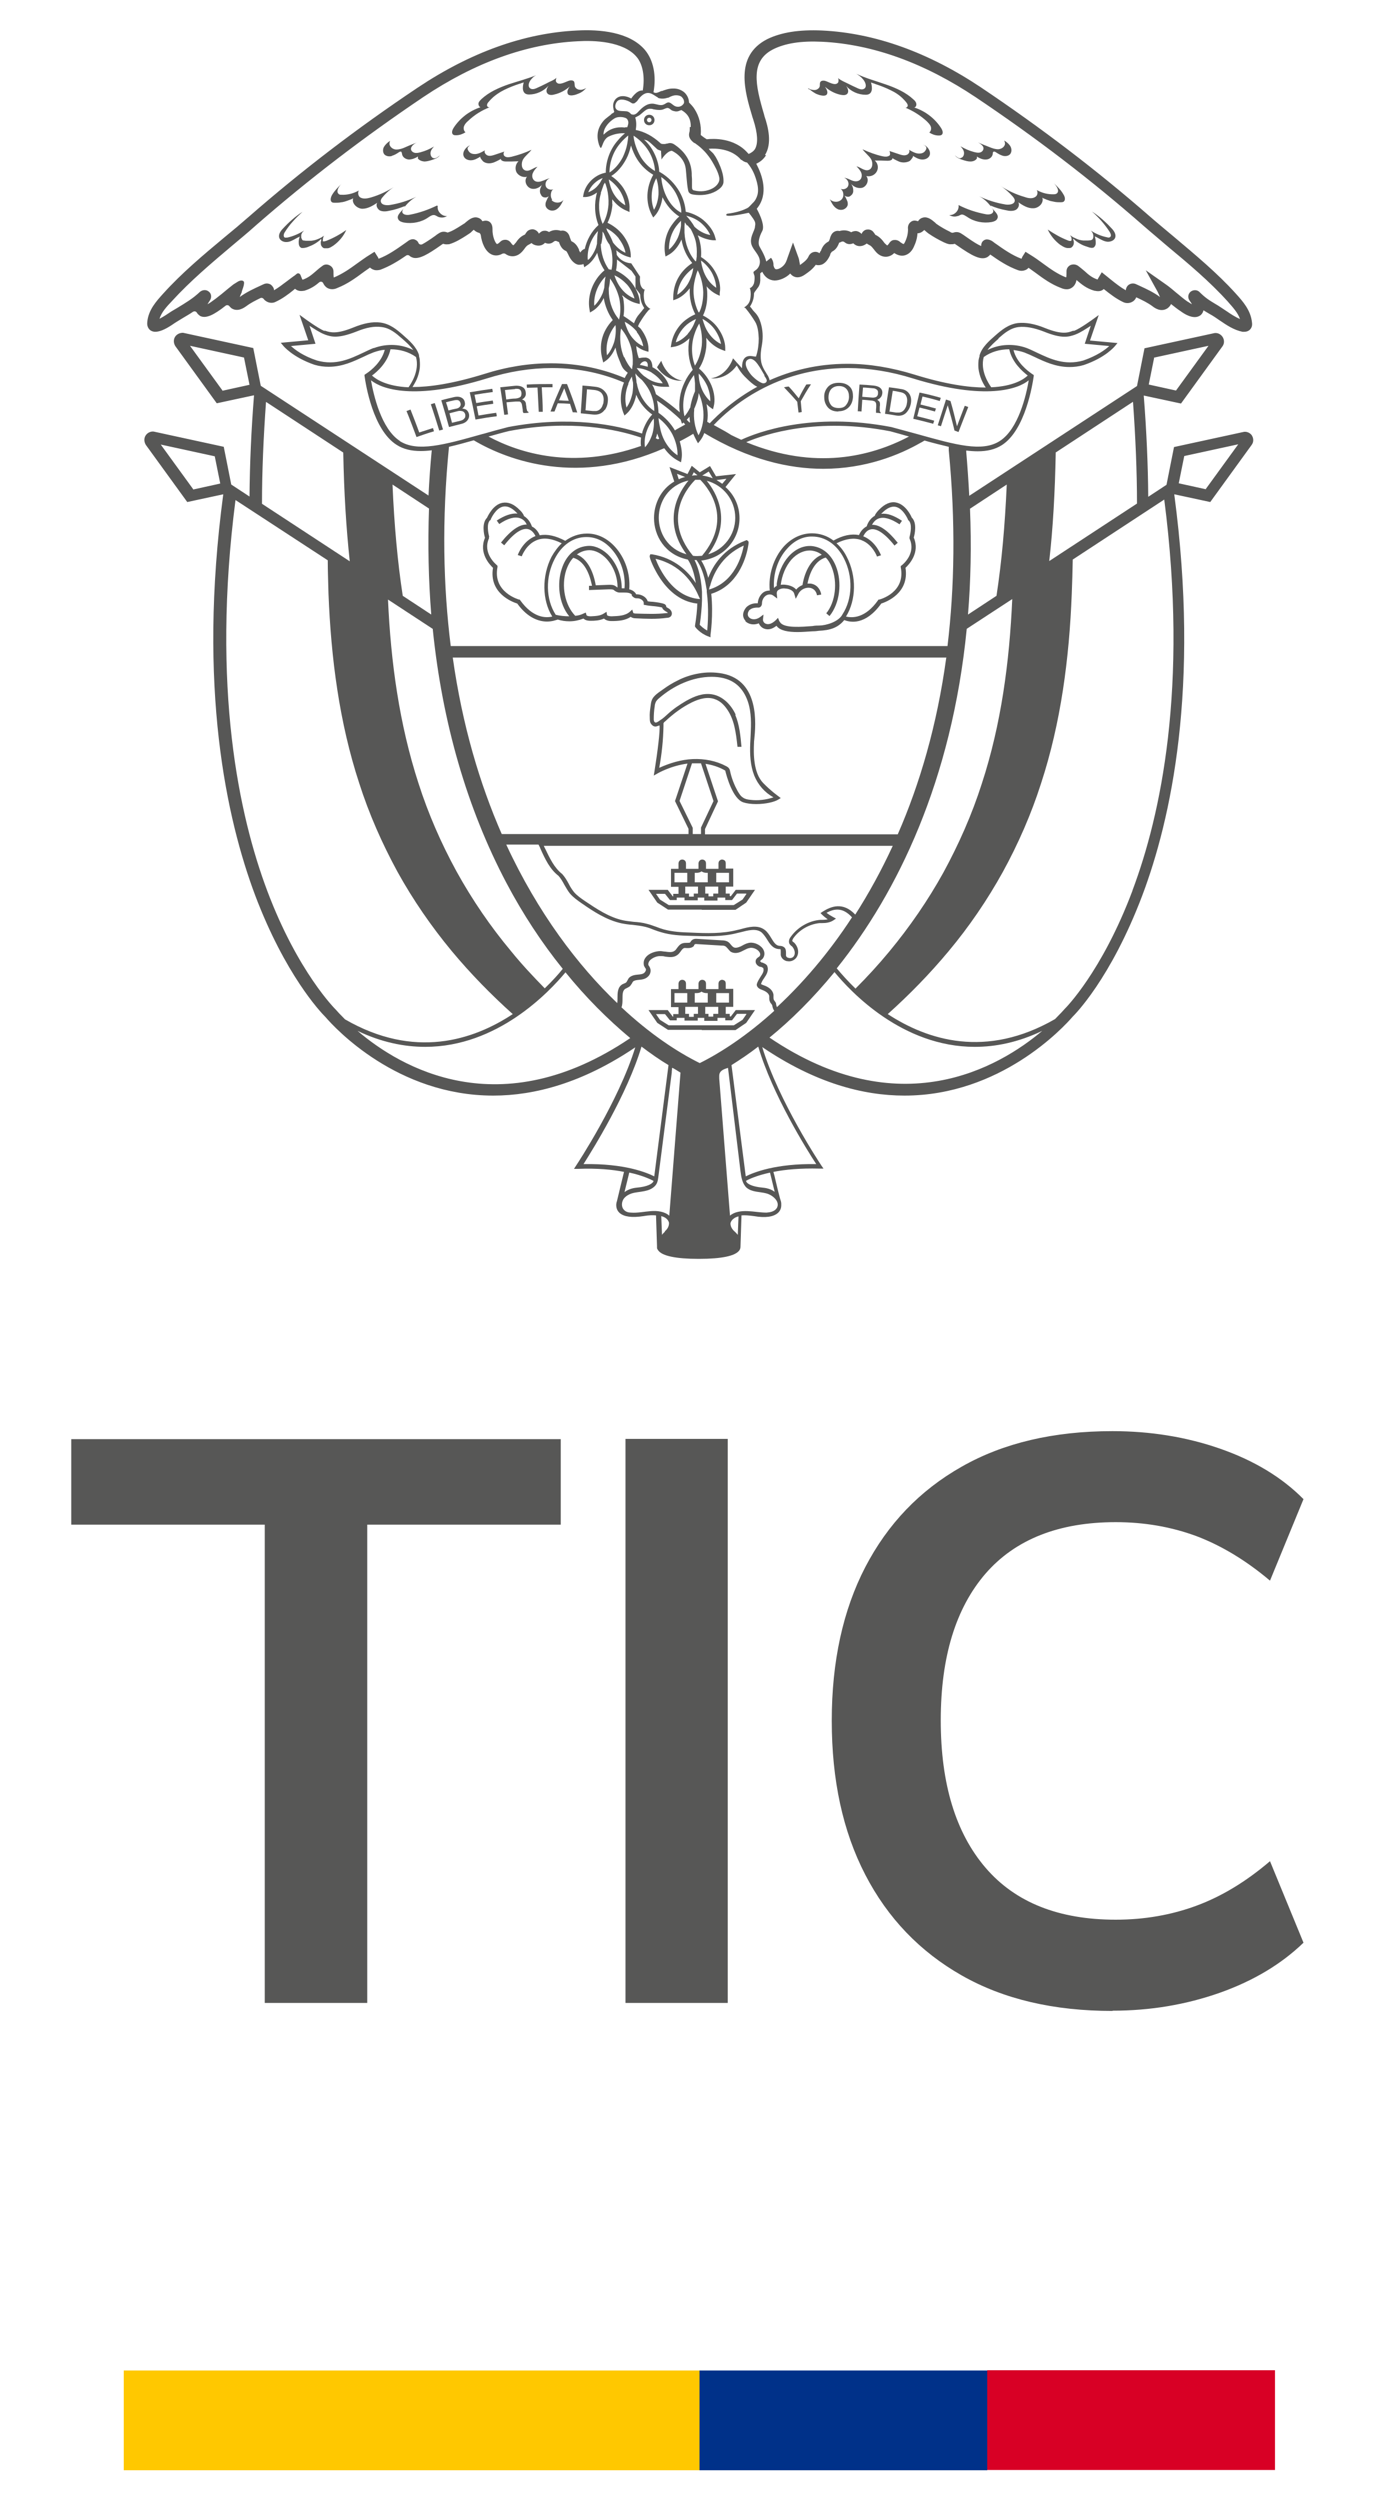 <?xml version="1.0" encoding="UTF-8"?>
<svg id="Capa_1" data-name="Capa 1" xmlns="http://www.w3.org/2000/svg" width="55" height="100" viewBox="0 0 55 100">
  <g>
    <path d="m10.59,80.11v-19.13H2.85v-3.42h19.58v3.42h-7.74v19.13h-4.09Z" style="fill: #575756; stroke-width: 0px;"/>
    <path d="m25.02,80.11v-22.56h4.09v22.56h-4.09Z" style="fill: #575756; stroke-width: 0px;"/>
    <path d="m44.5,80.43c-2.35,0-4.36-.47-6.03-1.42-1.67-.95-2.96-2.29-3.86-4.03-.9-1.74-1.34-3.79-1.34-6.16s.45-4.42,1.34-6.14c.9-1.73,2.18-3.07,3.86-4.02,1.67-.95,3.68-1.42,6.03-1.42,1.51,0,2.95.23,4.3.7,1.35.47,2.47,1.14,3.34,2.02l-1.34,3.26c-.96-.81-1.94-1.4-2.94-1.78-1-.37-2.08-.56-3.23-.56-2.28,0-4.02.69-5.21,2.06-1.19,1.38-1.79,3.33-1.79,5.87s.6,4.5,1.79,5.89c1.19,1.39,2.93,2.08,5.21,2.08,1.15,0,2.23-.19,3.23-.56,1-.37,1.98-.96,2.94-1.78l1.34,3.26c-.88.85-1.99,1.52-3.34,2-1.36.48-2.79.72-4.3.72Z" style="fill: #575756; stroke-width: 0px;"/>
  </g>
  <g>
    <path d="m29.81,24.84c.11.12.33.18.54.09.04.09.11.17.21.21.05.02.1.03.15.03.12,0,.23-.05.35-.14.14.2.48.25.84.25.21,0,.42-.02.6-.03.1,0,.19-.01.25-.02.45-.02.77-.12,1.02-.43.23.09.84.23,1.48-.66.19-.06,1.13-.41.97-1.43.14-.13.59-.6.33-1.21.04-.13.14-.59-.08-.8-.04-.1-.25-.52-.62-.6-.22-.05-.46.05-.69.29-.03.03-.14.14-.17.24-.21.12-.3.34-.32.42-.17.09-.27.25-.31.35-.3-.06-.65.01-1.02.22-.25-.19-.55-.29-.86-.29,0,0,0,0,0,0-.41,0-.81.18-1.13.53-.41.46-.62,1.13-.56,1.76-.09,0-.18.02-.25.07-.13.09-.22.26-.23.44h0s0,0,0,0c-.18-.01-.33.04-.45.15-.2.23-.15.44-.04.55Zm4.66-3.23c.44.17.61.65.61.65l.16-.05s-.2-.56-.71-.76c0,0,0,0,0,0,.05-.1.14-.25.31-.28.17-.03.47.06.94.65l.13-.11c-.39-.49-.73-.73-1.03-.72.05-.09.13-.2.26-.25.21-.08.49,0,.84.23l.1-.14c-.32-.21-.59-.31-.83-.28.01-.02.03-.03.04-.04.19-.19.37-.27.53-.24.31.06.5.51.5.51v.02s.02.01.02.01c.16.14.08.53.04.67v.03s0,.03,0,.03c.28.6-.28,1.05-.31,1.07l-.04.03v.05c.2,1-.81,1.28-.86,1.29h-.03s-.02.03-.02.03c-.51.72-1.02.71-1.28.65.41-.66.43-1.62.03-2.39-.11-.22-.25-.4-.41-.54.38-.19.71-.23.99-.13Zm-4.49,2.79c.1-.09.24-.1.31-.1.07.01.12-.01.14-.04.02-.02.05-.06.05-.13,0-.13.07-.25.16-.31.09-.06.21-.06.29,0l.16.12-.02-.2c0-.05.01-.1.05-.13.07-.06.19-.09.3-.07.07,0,.3.04.35.21l.06.2.1-.19c.1-.2.31-.27.46-.25.15.02.26.13.29.3l.17-.03c-.04-.24-.2-.41-.43-.44-.04,0-.08,0-.12,0,.05-.26.22-.9.73-1.04.1.1.18.23.24.39.24.6.15,1.39-.22,1.84l.13.11c.41-.5.52-1.35.25-2.01-.19-.46-.52-.74-.95-.79-.34-.03-.67.12-.94.42-.25.28-.41.67-.47,1.08,0,.01,0,.06,0,.09-.02.01-.04.03-.06.04-.02.02-.03.03-.05.05-.04-.57.15-1.17.53-1.58.28-.32.64-.49,1-.48h0c.52,0,.98.32,1.26.86.38.73.35,1.64-.05,2.25-.15.3-.66.45-.94.45-.07,0-.16,0-.26.02-.41.03-1.16.1-1.3-.16l-.03-.04-.05-.13c-.12.14-.3.3-.48.24-.07-.02-.13-.1-.12-.18l.02-.19-.15.11c-.17.12-.35.09-.43,0-.08-.08-.06-.21.04-.32Zm1.25-1.01c.05-.39.2-.74.42-1,.23-.26.52-.39.8-.37.16.02.3.07.42.17-.58.23-.74,1-.77,1.21-.1.04-.19.1-.25.18-.09-.1-.24-.17-.42-.19-.06-.01-.13-.01-.2,0Z" style="fill: #575756; stroke-width: 0px;"/>
    <path d="m19.72,22.71c-.17,1.02.78,1.37.97,1.43.42.58.87.72,1.19.72.21,0,.36-.06.43-.08.16.05.31.07.47.07.19,0,.38-.04.56-.11.05.05.13.09.29.09.16,0,.36-.01.53-.09.06.06.16.1.3.1.28,0,.55-.02.77-.17.05.04.11.06.2.06.41.02.84.04,1.25-.02.1,0,.17-.05.19-.13.02-.08-.02-.17-.1-.23-.02-.01-.03-.02-.05-.03-.03-.02-.06-.03-.07-.05,0,0,0-.01,0-.02,0-.02-.02-.05-.04-.07l-.03-.02c-.13-.05-.3-.07-.46-.09-.07,0-.14-.01-.21-.02-.05-.16-.23-.27-.41-.28-.02,0-.04,0-.05,0,0,0-.02-.02-.02-.03,0,0-.01-.02-.02-.03-.07-.08-.15-.12-.24-.14.05-.62-.16-1.25-.57-1.7-.31-.34-.7-.53-1.1-.53-.01,0-.02,0-.03,0-.31,0-.61.11-.86.29-.38-.2-.72-.28-1.02-.22-.04-.1-.14-.27-.31-.35-.03-.08-.11-.29-.32-.42-.03-.1-.13-.21-.17-.24-.23-.24-.46-.33-.69-.29-.37.07-.57.5-.62.6-.22.22-.12.67-.08.8-.26.61.19,1.08.33,1.21Zm5.55,1.09v.02s.05.06.09.08c.04.03.09.03.14.03.12,0,.25.09.25.19v.07s.07.01.07.01c.08.02.18.03.28.04.14.01.28.03.39.06,0,0,0,0,0,.01,0,.01.01.03.02.04.03.05.09.08.13.11.01,0,.03.02.04.02.03.02.03.04.03.04h0s-.01,0-.04,0c-.41.05-.83.03-1.23.02-.08,0-.11-.02-.11-.03l-.04-.13-.1.09c-.18.16-.45.17-.73.18-.08,0-.18-.02-.18-.06l-.02-.12-.11.07c-.14.09-.31.1-.52.11-.1,0-.16-.02-.17-.05l-.03-.1-.09.04c-.1.05-.21.08-.33.09-.41-.42-.57-1.19-.36-1.83.05-.14.13-.33.28-.49.54.15.7.87.75,1.12h-.12s0,.17,0,.17l.8-.03c.08,0,.14,0,.18.02.08.07.16.11.24.11.05,0,.1,0,.15,0,.14,0,.28,0,.35.09Zm-2.2-1.62c.11-.08.25-.15.42-.17.23-.03.48.07.7.27.32.3.52.77.51,1.22-.02-.01-.04-.03-.07-.05-.09-.07-.21-.06-.29-.06l-.51.02c-.04-.24-.2-1.01-.77-1.24Zm.4-.7s0,0,0,0c.36,0,.71.16.99.48.37.41.57,1,.52,1.57-.03,0-.05,0-.08,0-.01,0-.02,0-.03,0,0-.5-.21-1.03-.57-1.37-.26-.24-.56-.36-.84-.32-.46.05-.82.38-.99.91-.19.57-.13,1.38.3,1.9-.18,0-.37-.02-.54-.06-.4-.61-.42-1.52-.04-2.24.28-.55.74-.87,1.26-.87Zm-3.9-.01c-.04-.14-.12-.53.04-.67h.02s0-.03,0-.03c0,0,.19-.45.5-.51.17-.03.34.05.53.24.01.01.03.03.04.04-.23-.02-.51.07-.83.28l.1.14c.34-.23.62-.31.84-.23.14.05.22.16.26.25-.29-.01-.64.23-1.03.72l.13.11c.47-.6.77-.68.94-.65.16.03.26.18.31.28,0,0,0,0,0,0-.51.2-.7.73-.71.76l.16.05s.17-.48.61-.65c.28-.11.61-.06.99.13-.16.15-.29.33-.41.54-.39.77-.38,1.73.03,2.39-.26.06-.77.06-1.28-.65l-.02-.03h-.03s-1.06-.29-.86-1.3v-.05s-.03-.03-.03-.03c-.02-.02-.58-.47-.31-1.07v-.03s0-.03,0-.03Z" style="fill: #575756; stroke-width: 0px;"/>
    <path d="m27.89,24.12c0,.28-.04.59-.09.9v.04s.02.03.02.03c0,0,.18.24.5.36l.1.04v-.1s.12-.8.03-1.64c1.04-.32,1.37-1.37,1.46-1.82.05-.26.04-.27,0-.3l-.04-.03-.05.02c-.89.34-1.3.99-1.49,1.49-.07-.27-.16-.5-.28-.69.86-.09,1.53-.81,1.53-1.69,0-.5-.21-.94-.56-1.25l.42-.52-.8.09-.24-.41-.41.25-.32-.26-.17.33-.72-.28.19.58c-.55.32-.81.91-.81,1.46,0,.7.43,1.47,1.35,1.66.04.05.23.34.32.94-.3-.46-.84-1-1.75-1.15h-.07s-.02.06-.02.06c-.03.07.18.55.4.88.28.43.77.95,1.49,1.03Zm.51-.67c.11-.44.44-1.22,1.35-1.63-.07.38-.35,1.46-1.39,1.76l.03-.13Zm.65-4.29l-.16.19c-.07-.05-.15-.1-.23-.15l.39-.05Zm.36,1.55c0,.69-.46,1.27-1.08,1.46,1-1.35.3-2.5-.06-2.94.66.17,1.14.77,1.14,1.48Zm-1.06-1.85l.16.27c-.13-.05-.27-.09-.42-.11l.26-.16Zm-.61.02l.16.13s-.02,0-.02,0c-.07,0-.14,0-.2.02l.07-.14Zm-.34.2c-.09.02-.17.05-.25.09l-.07-.22.33.13Zm-1.05,1.63c0-.63.38-1.31,1.19-1.49-.36.43-1.09,1.58-.08,2.95-.76-.21-1.11-.86-1.11-1.47Zm1.45-1.52s.05,0,.08,0c.04,0,.08,0,.13,0,.17.17,1.4,1.45.07,3.04-.06,0-.13.01-.19.01-.06,0-.11,0-.17-.01-1.32-1.6-.08-2.87.09-3.04Zm-.05,3.21s.07,0,.11,0c.18.25.31.6.38,1.03l.03.17v.07c.09.66.04,1.3.02,1.55-.15-.08-.25-.18-.3-.23.05-.34.08-.67.09-.97v-.08s0-.27,0-.27h0c-.04-.68-.2-1.09-.31-1.29Zm.15,1.34l.1.22h-.01c-1.09-.08-1.62-1.22-1.77-1.61,1,.23,1.48.96,1.68,1.39Z" style="fill: #575756; stroke-width: 0px;"/>
    <path d="m22.09,7.99c-.07-.09-.07-.23-.03-.33.01-.03.03-.06.06-.08,0,0,0,0,.01-.01-.1.04-.24,0-.29-.1-.06-.13.02-.29.15-.34-.11.02-.2.08-.31.11-.1.04-.23.05-.31-.02-.08-.07-.1-.19-.06-.29.04-.1.11-.18.19-.26-.17.04-.32.2-.48.15-.17-.05-.18-.29-.1-.44.09-.15.24-.25.34-.39-.25.12-.52.21-.8.28-.1.02-.21.04-.28-.03-.05-.04-.05-.14,0-.18l-.39.13c-.09.03-.19.06-.28.03-.09-.03-.16-.14-.11-.21-.14.08-.29.17-.45.15-.1-.01-.17-.05-.22-.14-.06-.1-.01-.14.07-.21-.15.06-.31.25-.26.42.04.13.18.19.32.18.13-.01.25-.08.36-.15-.05.03.09.18.11.2.09.07.23.09.34.06.06-.01.13-.04.19-.07.02-.01.17-.08.17-.1,0,.08.12.11.2.11.17,0,.34,0,.51-.01-.12.11-.15.3-.08.44.08.14.26.22.42.18-.13.15-.03.41.16.47.16.05.34-.03.45-.16-.02.02-.03.04-.04.07-.01.02-.02.05-.03.07-.02.05-.03.11-.02.16,0,.05.03.09.05.13.02.04.06.07.1.08.02,0,.04.01.06.01.05,0,.1-.02.14-.05-.03.05-.06.1-.08.15-.02.05-.05.1-.05.16-.02.13.1.24.22.26.07.01.15,0,.21-.04.14-.08.22-.24.29-.39-.11.15-.36.15-.48.01Z" style="fill: #575756; stroke-width: 0px;"/>
    <path d="m15.68,6.23c.11-.03.2-.09.29-.15.02-.01.06-.03.08-.01.02.02.02.05.03.08.01.13.14.22.27.23.13,0,.26-.05.37-.12,0,.02,0,.05-.01.07.05.08.16.12.26.13.1,0,.2-.03.3-.06.12-.04.26-.08.32-.19-.06.06-.14.13-.23.12-.1-.01-.15-.13-.14-.22.01-.1.08-.18.14-.25-.17.1-.35.18-.54.23-.08.02-.16.04-.24.02-.08-.02-.15-.09-.14-.17,0-.04.03-.08.06-.12.05-.05.1-.09.17-.12-.15.06-.31.12-.46.19-.11.05-.23.09-.36.09-.12,0-.25-.09-.27-.21,0-.05,0-.1.03-.14-.02.01-.04.03-.06.04-.08.06-.15.13-.2.22-.04.09-.04.2.02.28.07.08.2.1.3.07Z" style="fill: #575756; stroke-width: 0px;"/>
    <path d="m23.45,3.52s-.03.01-.04.02c-.01,0-.03.01-.04.02-.06.02-.11.04-.17.03-.09,0-.19-.06-.21-.15-.01-.06,0-.13-.03-.18-.04-.05-.11-.05-.17-.04-.14.03-.43.23-.54.06-.02-.03-.02-.06-.01-.1,0-.02.01-.05.02-.07-.12.11-.25.14-.39.22-.14.07-.28.14-.42.2-.09.04-.2.06-.27-.02-.08-.1,0-.27.08-.35.08-.09.08-.09.18-.15-.37.15-.69.23-1.09.36-.4.14-.79.31-1.1.6-.05.05-.1.1-.11.16-.01.06.02.14.08.16-.44.14-.83.44-1.08.83-.05.08-.09.2-.02.26.03.03.08.03.13.03.13,0,.26-.05.37-.12-.07-.05-.09-.16-.06-.24s.09-.15.16-.21c.25-.24.55-.43.87-.55-.05.02-.11-.03-.11-.08s.03-.1.07-.14c.03-.04.06-.07.1-.11.15-.15.33-.27.51-.36.2-.1.41-.18.62-.25.03,0,.06-.02.09-.03.01,0,.08-.02.08-.03-.06.2-.08.49.21.49.29,0,.58-.13.78-.35-.06.09-.12.21-.05.3.06.08.18.08.28.05.23-.05.45-.17.62-.32-.07.09-.14.23-.06.32.01.01.02.02.03.02.05.02.11.02.16.01.08-.01.16-.04.23-.07.1-.04.19-.1.26-.18,0,0,.05-.05.04-.05Z" style="fill: #575756; stroke-width: 0px;"/>
    <path d="m17.48,8.22c-.35.17-.72.3-1.1.37-.11.02-.27,0-.29-.11,0-.05.02-.1.05-.14.13-.19.31-.36.51-.47-.33.16-.69.27-1.06.33-.15.02-.35,0-.36-.16,0-.06.04-.12.08-.16.14-.17.31-.32.51-.44-.31.2-.64.36-.99.46-.14.04-.31.07-.43-.01-.08-.06-.09-.19-.05-.27-.21.12-.45.18-.69.17-.04,0-.09,0-.12-.04-.11-.1.02-.3.12-.4-.14.14-.28.28-.38.45-.05.09-.09.23,0,.29.03.02.08.02.12.02.08,0,.17,0,.25-.02.05,0,.1-.02.15-.03.06-.02.12-.04.17-.06.03-.01.15-.05.16-.08-.08.2.14.42.36.43.22,0,.42-.12.6-.24-.07.1,0,.25.11.31.11.05.25.04.37.01.22-.04.43-.11.63-.19-.08.19-.37.35-.27.53.04.08.13.11.22.13.34.06.71-.01.99-.21.06-.04.13-.09.21-.09.06,0,.11.04.17.07.12.05.26.04.36-.03-.21.02-.41-.2-.37-.4Z" style="fill: #575756; stroke-width: 0px;"/>
    <path d="m12.92,9.62c-.01-.05,0-.1.02-.15,0-.02.02-.03.03-.04-.02,0-.04.02-.06.03-.02.01-.04.03-.06.04-.04.02-.08.04-.13.06-.09.04-.18.06-.27.07-.06,0-.13,0-.19,0-.03,0-.06,0-.1-.01-.03,0-.05,0-.07-.03-.02-.03-.03-.06-.04-.09,0-.03,0-.07,0-.1,0,0,0-.02.01-.03.01-.03.02-.06.04-.08.02-.02.04-.05.06-.07-.2.13-.43.23-.66.28-.04,0-.08.01-.11,0-.07-.04-.04-.15,0-.21.19-.31.44-.57.71-.82-.29.19-.55.42-.78.67-.1.1-.19.24-.15.37.04.12.18.18.3.17.12,0,.24-.07.35-.13.03-.02.06-.03.09-.05.03-.01.05-.02.08-.04-.03.09-.05.18-.04.27,0,.04.01.08.03.12.02.03.05.06.09.07.04,0,.09,0,.13-.01.06-.01.12-.03.18-.06.09-.03.18-.08.26-.13.06-.04.12-.08.17-.13,0,0,.02-.03.04-.03,0,.01,0,.03,0,.05,0,.02-.01.04-.02.06,0,.04,0,.09.01.13.02.05.05.09.1.12.02.01.04.01.07.01.03,0,.05,0,.08,0,.09,0,.17-.06.25-.11.22-.16.4-.37.51-.62-.24.17-.51.32-.79.43-.03.01-.14.05-.16,0Z" style="fill: #575756; stroke-width: 0px;"/>
    <path d="m36.96,5.79c.08.07.13.11.07.21-.05.09-.12.13-.22.14-.16.02-.31-.07-.45-.15.05.08-.02.19-.11.21-.09.03-.19,0-.28-.03l-.39-.13s.05.14,0,.18c-.08.06-.19.05-.28.03-.27-.06-.54-.16-.8-.28.1.14.25.25.34.39.09.15.07.39-.1.44-.16.05-.32-.11-.48-.15.07.08.15.16.19.26.04.1.02.23-.06.29-.08.07-.21.06-.31.02-.1-.04-.2-.1-.31-.11.13.05.21.21.15.34-.05.1-.19.15-.29.1,0,0,0,0,.01.01.02.02.04.05.06.08.05.1.05.24-.03.33-.12.14-.37.13-.48-.01.07.15.15.31.29.39.06.04.14.05.21.04.12-.02.24-.13.22-.26,0-.06-.03-.11-.05-.16-.02-.05-.05-.1-.08-.15.04.03.08.05.14.05.02,0,.04,0,.06-.01.04-.02.07-.05.1-.08.03-.04.05-.09.05-.13,0-.05,0-.11-.02-.16,0-.02-.02-.05-.03-.07-.01-.02-.02-.05-.04-.07.11.13.29.2.45.16.19-.06.29-.32.16-.47.16.04.34-.03.42-.18.08-.14.05-.33-.08-.44.17,0,.34,0,.51.01.09,0,.2-.02.2-.11,0,.02.15.09.17.1.06.03.12.06.19.07.11.02.25,0,.34-.06.02-.02.16-.17.11-.2.11.07.23.14.36.15.13.01.28-.05.32-.18.05-.17-.1-.36-.26-.42Z" style="fill: #575756; stroke-width: 0px;"/>
    <path d="m38.43,6.33c-.09.01-.16-.05-.23-.12.07.11.2.15.32.19.1.03.19.06.3.06.1,0,.21-.04.26-.13,0-.02,0-.05-.01-.07.11.07.24.13.37.12.13,0,.26-.1.27-.23,0-.03,0-.06.03-.08.02-.02.06,0,.08.01.09.06.19.12.29.15.11.03.23.01.3-.07.06-.08.06-.19.02-.28-.04-.09-.12-.16-.2-.22-.02-.01-.04-.03-.06-.04.02.05.03.09.03.14-.02.12-.14.2-.27.21-.12,0-.24-.04-.36-.09-.15-.06-.31-.12-.46-.19.06.03.12.07.17.12.03.03.06.07.06.12,0,.08-.06.15-.14.17-.08.02-.16,0-.24-.02-.19-.05-.37-.13-.54-.23.06.07.13.15.14.25.01.1-.04.21-.14.22Z" style="fill: #575756; stroke-width: 0px;"/>
    <path d="m32.38,3.57c.08.07.17.13.26.18.07.03.15.06.23.07.05.01.12.01.16-.01.01,0,.02-.01.03-.02.08-.08.01-.22-.06-.32.18.16.39.27.62.32.1.02.22.03.28-.05.06-.09.01-.21-.05-.3.19.22.48.35.78.35.29,0,.27-.29.21-.49,0,0,.07.02.08.03.03,0,.06.02.09.03.21.07.42.15.62.25.19.09.37.21.51.36.03.03.07.07.1.11.03.04.07.09.07.14,0,.05-.06.11-.11.08.32.13.62.32.87.55.06.06.13.13.16.21.03.08.01.19-.06.24.11.07.24.12.37.12.05,0,.09,0,.13-.03.07-.06.03-.18-.02-.26-.25-.39-.64-.69-1.08-.83.06-.01.1-.09.08-.16-.01-.06-.06-.12-.11-.16-.31-.29-.7-.46-1.1-.6-.4-.14-.81-.25-1.19-.43.1.06.2.13.27.22.07.08.16.25.08.35-.07.08-.18.06-.27.02-.14-.06-.28-.13-.42-.2-.14-.07-.26-.11-.39-.22.01.02.02.04.02.07,0,.03,0,.07-.01.1-.11.18-.4-.03-.54-.06-.06-.01-.13-.01-.17.04-.04.05-.02.12-.03.18-.02.09-.12.15-.21.15-.06,0-.12-.01-.17-.03-.01,0-.03-.01-.04-.02,0,0-.03-.02-.04-.02-.02,0,.03.05.04.05Z" style="fill: #575756; stroke-width: 0px;"/>
    <path d="m38.3,8.65c.06-.02.11-.06.17-.07.08,0,.14.05.21.09.28.2.65.27.99.21.09-.02.18-.05.22-.13.1-.19-.19-.34-.27-.53.2.09.41.15.63.19.12.03.26.04.37-.01.11-.05.18-.21.11-.31.18.12.38.25.6.24.22,0,.44-.22.36-.43.01.03.13.06.16.08.06.02.11.04.17.06.05.01.1.02.15.03.08.02.17.02.25.02.04,0,.08,0,.12-.02.09-.06.06-.2,0-.29-.1-.18-.24-.31-.38-.45.1.11.23.3.12.4-.03.03-.08.04-.12.04-.24.01-.48-.05-.69-.17.05.08.04.21-.05.27-.12.09-.29.06-.43.01-.35-.1-.69-.26-.99-.46.19.12.36.27.51.44.04.05.08.1.08.16,0,.15-.21.18-.36.16-.37-.06-.73-.17-1.06-.33.21.11.38.28.51.47.03.04.06.09.05.14-.02.11-.18.13-.29.11-.38-.07-.75-.19-1.1-.37.04.21-.16.42-.37.4.11.07.25.08.36.03Z" style="fill: #575756; stroke-width: 0px;"/>
    <path d="m42.44,9.81c.07.05.16.1.25.11.03,0,.05,0,.08,0,.02,0,.04,0,.07-.01.05-.03.08-.07.1-.12.01-.04.02-.08.01-.13,0-.02,0-.04-.02-.06,0-.01,0-.03,0-.05.01,0,.03.02.04.03.05.05.11.09.17.13.08.05.17.1.26.13.06.02.12.04.18.06.04.01.09.02.13.01.04,0,.07-.04.09-.07.02-.03.03-.08.03-.12,0-.09-.01-.18-.04-.27.02.02.05.02.08.04.03.02.06.03.09.05.11.06.22.12.35.13.12,0,.26-.05.3-.17.04-.13-.05-.27-.15-.37-.23-.25-.49-.48-.78-.67.27.24.51.51.71.82.04.07.08.17,0,.21-.03.02-.07.01-.11,0-.24-.05-.46-.14-.66-.28.03.02.04.04.06.07.02.02.03.05.04.08,0,0,0,.02.01.03,0,.03.01.07,0,.1,0,.03-.02.07-.04.09-.02.02-.05.02-.07.03-.03,0-.06.01-.1.01-.06,0-.13,0-.19,0-.09-.01-.19-.03-.27-.07-.04-.02-.09-.04-.13-.06-.02-.01-.04-.02-.06-.04-.02-.01-.04-.03-.06-.03,0,.02.02.03.03.04.02.05.03.1.02.15-.01.05-.13.02-.16,0-.28-.11-.54-.26-.79-.43.11.24.29.46.51.62Z" style="fill: #575756; stroke-width: 0px;"/>
    <path d="m27.33,15.23c-.67-.09-.88-.8-.88-.8l-.17.26c.45.64,1.04.53,1.04.53Z" style="fill: #575756; stroke-width: 0px;"/>
    <path d="m25.97,4.59c-.12,0-.21.09-.21.21s.09.21.21.21.21-.09.21-.21-.09-.21-.21-.21Zm0,.3c-.05,0-.09-.04-.09-.09s.04-.09.09-.09.09.04.09.09-.04.09-.09.09Z" style="fill: #575756; stroke-width: 0px;"/>
    <path d="m50.08,17.42c-.07-.1-.19-.16-.31-.15l-2.81.61-.3,1.51-.73.48c-.01-1.29-.07-2.65-.18-4.05l1.49.32,1.66-2.29c.08-.11.08-.26,0-.38-.07-.1-.18-.16-.31-.15l-2.81.61-.3,1.51-6.71,4.39c-.03-.58-.07-1.16-.12-1.76,0-.02,0-.04,0-.05.16.02.32.03.46.03.37,0,.69-.07.97-.25.93-.6,1.22-2.41,1.27-2.76v-.04s-.09-.06-.09-.06c-.17-.12-.6-.45-.72-.94.15.02.3.05.44.1.13.05.26.11.41.18.38.18.84.4,1.39.4.18,0,.37-.02.57-.08.88-.3,1.23-.74,1.25-.76l.1-.12-1.1-.1.35-1.02-.22.16s-.52.38-.76.47h-.05c-.21.08-.44.16-1.12-.11-.41-.17-.77-.23-1.08-.2-.39.05-.67.29-.91.5-.24.21-.54.47-.63.8v.04c-.02.05-.03.11-.04.16v.02s0,0,0,0c-.01.1-.01.21,0,.31.02.15.06.3.12.44.05.11.1.21.17.31,0,0,0,0,0,0-.68,0-1.61-.13-2.86-.52h0s0,0,0,0c-.91-.28-1.81-.43-2.67-.43h0c-1.23,0-2.27.28-3.12.66,0-.03,0-.05-.02-.08-.02-.07-.06-.13-.1-.19-.1-.16-.2-.33-.22-.52-.03-.21,0-.43.04-.64.05-.31.03-.59-.05-.86-.05-.17-.12-.31-.24-.43-.05-.05-.09-.1-.13-.16-.02-.02-.04-.05-.06-.07.11-.17.16-.34.16-.52,0-.02.02-.04.03-.07l.02-.02s.03-.05.05-.07c.03-.04.05-.07.08-.11.06-.1.08-.22.07-.35v-.19s.06-.04.08-.06c.1.21.27.34.49.35.21,0,.46-.11.63-.28.04.05.09.1.17.13.19.07.36-.05.42-.09.16-.11.31-.22.43-.39.06.02.12.02.17.01.21-.03.34-.25.41-.41v-.03c.05-.08.06-.09.08-.1.16-.08.23-.23.28-.36.02,0,.04,0,.06-.02.07-.03.11-.03.17.02.1.08.22.08.33.03.09.09.2.13.32.11.08-.01.15-.05.22-.1.03.02.06.04.1.06.07.03.11.08.19.18l.03.04c.16.21.33.25.44.25.09,0,.22-.03.34-.15.18.12.33.12.43.09.1-.03.25-.11.35-.33.09-.19.14-.37.15-.55.1,0,.19-.05.27-.13.03.02.05.04.07.06.04.03.07.06.1.08.19.13.4.25.61.35.07.03.15.07.24.08.09,0,.15,0,.2-.02.02.02.06.04.1.07.59.41.95.61,1.21.46.03-.02.07-.05.11-.1.34.24.7.48,1.12.63.09.03.18.03.26,0,.07-.02.12-.06.15-.1.09.06.18.13.28.2.31.23.63.46,1,.6.22.1.36.06.45,0,.11-.07.17-.19.19-.31.2.17.4.34.72.43h.02c.17.04.28,0,.35-.07.24.19.48.38.77.52.14.07.3.05.42-.04.06-.05.09-.1.11-.15.23.11.45.21.65.36.09.07.34.25.6.08.05-.04.11-.09.14-.17.13.1.25.2.39.29.12.09.48.33.74.19.06-.03.14-.1.17-.23.08.05.16.1.25.15.13.07.26.16.39.25.28.19.57.39.92.46h.02s.04,0,.05,0c.08,0,.15-.02.21-.07.08-.07.12-.17.1-.3-.05-.49-.36-.84-.65-1.16-.74-.82-1.61-1.54-2.45-2.25-.32-.27-.65-.54-.96-.81-2.13-1.86-4.35-3.55-6.76-5.17-2.12-1.42-4.27-2.19-6.38-2.29-.91-.04-1.63.07-2.2.35-1.31.68-.89,2.09-.58,3.12l.03.09c.18.56.2.95.07,1.18-.06.09-.14.15-.26.2,0,0,0-.01,0-.01l-.03-.03c-.54-.62-1.39-.58-1.64-.55-.1-.06-.19-.13-.24-.17.03-.39-.06-.75-.25-1.04-.06-.1-.14-.18-.22-.26,0,0,0,0,0,0,0,0,0-.01,0-.02-.01-.14-.07-.27-.17-.37-.12-.11-.29-.18-.48-.17-.17,0-.32.06-.43.1h-.03c-.1.05-.19.09-.26.07-.01,0-.03-.01-.05-.02.12-.67,0-1.28-.34-1.69-.62-.73-1.82-.83-2.72-.78-2.12.1-4.27.88-6.38,2.29-2.42,1.62-4.63,3.31-6.76,5.17-.31.27-.64.55-.96.81-.84.7-1.71,1.43-2.45,2.25-.28.31-.6.66-.64,1.15-.02.2.09.3.14.33.05.03.11.05.18.05.17,0,.39-.09.66-.27.16-.11.31-.2.46-.29.13-.08.26-.15.39-.24.05-.03.12-.02.15.03.04.07.1.11.14.14.23.11.54-.04,1.01-.41.05-.04.11-.03.15.01.03.04.06.06.09.09.25.16.5-.02.6-.09.17-.13.36-.22.56-.32.05-.02.1,0,.13.04.02.03.04.05.07.07.12.09.28.11.41.04.26-.12.49-.29.7-.46.02-.02.05-.04.07-.06.08.07.19.11.35.08h.02c.26-.08.44-.2.6-.34.05-.04.13-.03.16.04.03.07.08.13.15.18.09.05.23.1.43,0,.38-.15.7-.38,1.01-.61.09-.07.19-.13.28-.2.04.04.09.07.15.09.08.03.17.02.26,0,.38-.14.72-.35,1.04-.57.04-.03.1-.02.13.01.04.04.09.06.15.08.25.06.59-.14,1.09-.49.04-.03.08-.06.11-.07.05.02.11.03.2.02h.03c.27-.08.49-.22.71-.36l.12-.08s.06-.04.09-.08c.02-.01.04-.04.07-.06.06.06.13.1.2.12.04,0,.07.05.08.09.04.3.17.66.44.78.09.04.24.07.42-.03.04-.02.08-.02.12,0,.11.08.21.1.29.1.11,0,.28-.04.44-.25l.03-.04c.07-.1.12-.15.19-.18.04-.02.07-.04.1-.06.06.06.14.09.22.1.12.02.24-.02.32-.11.1.05.23.05.33-.03.06-.05.1-.06.17-.02.02,0,.04.02.06.02.04.13.11.29.28.36.02.01.03.02.07.1l.02.04c.07.16.2.37.41.41.05,0,.13,0,.2-.03,0,0,0,0,0,.01l.03.12.1-.07c.16-.1.31-.29.42-.51.05.26.15.49.29.7-.46.38-.7,1.01-.6,1.57l.02.12.1-.06c.17-.1.33-.28.45-.52.05.32.18.63.36.88-.46.48-.56,1.05-.41,1.58l.03.12.1-.07c.16-.11.29-.3.39-.53.03.16.07.31.13.45.13.3.11.37.36.56-.05.07-.09.14-.12.21-.81-.34-1.8-.59-2.96-.59h0c-.87,0-1.76.14-2.67.43h0s0,0,0,0c-1.26.39-2.18.52-2.86.52,0,0,0,0,0,0,.06-.1.12-.2.17-.31.06-.14.1-.29.12-.44.01-.1.01-.21,0-.31h0s0-.02,0-.02c0-.05-.02-.11-.03-.16v-.04c-.1-.33-.4-.59-.64-.8-.24-.21-.52-.45-.91-.5-.31-.04-.67.03-1.08.2-.67.27-.91.2-1.12.13h-.05c-.24-.1-.76-.48-.76-.48l-.22-.16.35,1.02-1.1.1.1.12s.37.46,1.25.76c.2.06.39.08.57.08.55,0,1-.22,1.39-.4.14-.07.28-.13.41-.18.15-.05.29-.09.44-.1-.12.48-.54.82-.72.94l-.09.06v.04c.05.36.34,2.16,1.28,2.76.28.18.6.25.97.25.14,0,.29-.01.44-.03-.06.61-.1,1.21-.13,1.81l-6.71-4.39-.3-1.51s-2.81-.61-2.81-.61c-.12,0-.24.05-.31.15-.08.12-.07.26,0,.38l1.66,2.29,1.49-.32c-.11,1.4-.17,2.76-.18,4.05l-.73-.48-.3-1.51s-2.81-.61-2.81-.61c-.12-.01-.24.05-.31.15-.08.12-.07.26,0,.38l1.66,2.29,1.44-.31c-1.03,7.73.13,12.99,1.28,16.05,1.19,3.14,2.58,4.63,2.81,4.86.38.44,2.86,3.14,6.71,3.14,1.66,0,3.58-.51,5.68-1.93-.66,2.15-2.34,4.69-2.36,4.72l-.09.14h.17c.76-.03,1.37.03,1.83.12l-.28,1.16c-.04.11-.03.19-.03.19,0,.06.02.19.13.29.18.16.5.2.96.13.21-.04.37-.04.5-.03l.04,1.23s0,.05,0,.07c0,.03.02.06.04.09.15.23.7.35,1.63.35s1.48-.12,1.63-.35c.04-.06.04-.12.04-.16l.04-1.23c.13-.01.29,0,.5.03.46.08.78.03.96-.13.11-.1.13-.23.13-.29,0-.03,0-.05,0-.08,0-.07-.03-.14-.05-.21-.03-.12-.06-.24-.09-.35-.03-.14-.07-.28-.1-.42-.02-.09-.04-.18-.07-.27,0,0,0-.01,0-.02.46-.09,1.07-.15,1.83-.13h.17s-.09-.13-.09-.13c-.02-.03-1.71-2.57-2.36-4.73,2.11,1.43,4.02,1.94,5.69,1.94,3.84,0,6.35-2.72,6.73-3.16.06-.06,1.51-1.49,2.78-4.84,1.15-3.05,2.31-8.31,1.28-16.05l1.44.31,1.66-2.29c.08-.11.08-.26,0-.38Zm-3.9-3.12l2.16-.47-1.3,1.79-1.09-.24.22-1.09Zm-37.28,1.32l-1.3-1.79,2.16.47.22,1.09-1.09.24Zm-1.17,3.95l-1.3-1.79,2.16.47.22,1.09-1.09.24Zm34.51-1.48l3.08-2.02c.1,1.41.16,2.78.16,4.07l-3.51,2.3c.15-1.32.23-2.75.26-4.35Zm-3.43,2.25l1.46-.96c-.07,1.61-.2,3.08-.41,4.45l-1.14.75c.11-1.34.14-2.75.08-4.24Zm-.14,4.81l1.82-1.19c-.11,2.5-.44,5.01-1.22,7.39-.39,1.22-.91,2.4-1.53,3.54-.62,1.12-1.35,2.18-2.17,3.17-.43.52-.88,1.01-1.35,1.48-.34-.33-.59-.62-.75-.81,2.42-3.02,4.6-7.49,5.2-13.58Zm-7.98,13.48c-.05-.08-.13-.1-.19-.13h-.03s-.07-.05-.07-.06c0,0,.03-.02.04-.04.02-.01.04-.03.07-.06.09-.12.09-.27,0-.4-.13-.18-.4-.28-.59-.22-.08.02-.16.06-.23.1-.04.02-.07.04-.11.05-.05.02-.18.07-.26,0-.03-.02-.05-.05-.08-.08-.03-.04-.07-.09-.12-.12-.08-.05-.17-.06-.25-.06l-.99-.06c-.13-.01-.21.03-.27.14-.02.02-.06.02-.13.02-.06,0-.12,0-.18.02-.1.03-.17.12-.22.19-.03.04-.06.09-.1.11-.09.07-.23.05-.37.03-.07,0-.13-.02-.2-.02-.18,0-.45.08-.58.25-.08.1-.1.21-.07.34.01.02.03.05.04.07,0,.01.02.03.03.04.02.05,0,.11-.05.16-.06.06-.15.07-.26.08-.12.01-.25.03-.35.12-.03.03-.05.07-.07.11-.02.03-.03.06-.05.08-.02.02-.04.03-.07.04-.03.01-.06.03-.09.04-.19.12-.19.35-.19.54,0,.09,0,.15-.01.21-1.57-1.5-3.17-3.6-4.44-6.34h1.29c.03.06.06.11.08.17.18.4.37.81.72,1.08.09.1.16.22.23.35.07.12.14.25.23.36.14.16.31.28.47.39.46.32.99.67,1.59.8.15.03.29.05.44.06.18.02.34.04.51.08.12.03.23.07.35.12.1.04.2.07.3.1.37.11.76.13,1.14.14.63.02,1.29.05,1.92-.12l.09-.02c.31-.08.63-.17.85,0,.08.07.15.17.22.28.11.18.23.37.47.39.06,0,.07,0,.07.01.01.01.01.08.01.12,0,.03,0,.07,0,.11.02.11.1.2.23.24.03,0,.07.01.1.01.11,0,.21-.05.28-.13.16-.2.08-.49-.1-.64h-.01s-.04-.04-.04-.05c0,0,0-.03.04-.1.24-.34.64-.57,1.06-.61.03,0,.06,0,.1,0,.15,0,.3-.02.43-.1l.12-.08-.13-.07c-.09-.05-.17-.1-.25-.16.31-.17.65-.23,1.02.18-.95,1.46-1.99,2.65-3,3.59-.02-.03-.03-.08-.04-.14v-.02s-.04-.07-.06-.09c-.01-.02-.03-.04-.03-.05-.01-.03-.01-.06-.01-.1,0-.03,0-.06,0-.1-.03-.17-.17-.3-.41-.38-.06-.02-.08-.04-.09-.04.02-.07.06-.15.12-.23.1-.15.21-.31.12-.52Zm-5.06-20.79c-2.7.95-4.84.29-6.09-.38.26-.07.53-.15.82-.22,2.46-.47,4.3-.07,5.28.26-.01.12-.02.23,0,.35Zm.95.1c.15.21.34.38.55.49l.11.06.02-.12c.04-.22,0-.47-.07-.72.18-.09.36-.19.54-.3.04.09.08.18.13.27l.06.11.08-.1c.07-.09.13-.19.17-.31,1.77,1.06,3.38,1.43,4.76,1.43,1.69,0,3.04-.55,3.91-1.05.01,0,.09-.05.14-.08.35.1.67.18.97.25,0,.05,0,.12,0,.14.28,2.88.23,5.49-.05,7.83h-19.87c-.3-2.39-.36-5.04-.07-7.97.31-.07.64-.16.99-.26,1.42.84,4.21,1.82,7.61.32Zm-1.67-6.05h0s-.02-.05-.02-.08c.17.15.37.27.58.32l.12.03v-.12c-.03-.25-.16-.54-.37-.79h0c-.14-.16-.36-.33-.58-.43.03-.13.04-.28.04-.44l.58.45.16.23v.47s.06.08.09.11c.02.02.03.04.05.07l.02.02s.03.05.03.07c0,.18.05.35.16.52-.02.02-.04.05-.06.07-.04.06-.09.11-.13.16-.1.11-.17.24-.22.38-.16-.12-.35-.25-.42-.29.04-.23.03-.49-.02-.76Zm.22-6.48c0,.11-.02.22-.04.34-.03.18-.1.37-.18.54-.14.27-.34.49-.53.61,0-.43.16-.86.44-1.18.1-.12.21-.22.32-.31Zm-.13-.31c-.34-.04-.62.05-.85.28,0,0,0,0-.01,0,0-.09.02-.16.05-.23.03-.06.06-.11.1-.16.08-.1.18-.19.3-.26.07-.04.15-.05.22-.05.07,0,.13.01.19.03.07.02.11.07.13.15.01.07,0,.11-.04.23,0,0,0,0-.01,0-.02,0-.05,0-.07,0Zm-.51,3.08h0c0-.07,0-.14,0-.21.15.2.35.37.58.46l.11.05v-.12c.02-.25-.07-.56-.24-.83h0c-.11-.17-.29-.36-.49-.49.23-.14.44-.38.6-.68h0c.09-.17.15-.36.19-.54.06.2.15.4.24.54.16.26.39.48.65.63-.29.51-.31,1.12-.06,1.6l.06.11.08-.09c.15-.17.25-.43.29-.72.16.32.39.59.67.77-.1.08-.19.19-.27.3-.25.33-.36.77-.3,1.18l.02.12.11-.06c.21-.11.4-.33.53-.62.06.36.21.68.43.94-.21.14-.4.32-.53.54-.15.24-.23.54-.23.83v.12s.11-.04.11-.04c.19-.07.39-.23.55-.44-.02.37.06.73.22,1.04-.11.05-.21.1-.32.18-.34.23-.58.62-.64,1.02l-.02.12.12-.02c.21-.03.43-.15.63-.34-.09.43-.04.89.13,1.26-.13.15-.24.31-.33.51-.18.37-.24.79-.19,1.19-.25-.22-.57-.47-.95-.72-.03-.1-.06-.2-.09-.27h0s-.04-.08-.07-.12c.15.06.31.09.46.09.04,0,.08,0,.12,0h.11s-.04-.12-.04-.12c-.09-.23-.31-.47-.57-.63h0s-.04-.02-.06-.03c-.01-.18-.06-.36-.27-.39-.08,0-.15,0-.23.02-.02,0-.03,0-.04,0-.01,0-.02-.02-.02-.03-.05-.15-.08-.3-.09-.45.12.09.24.16.38.2l.11.03v-.12c0-.25-.12-.55-.31-.8h0s-.06-.06-.11-.1c.02-.05.04-.09.06-.13.11-.18.22-.35.36-.51.02-.02.05-.05.08-.05-.13-.08-.22-.18-.25-.34-.02-.12-.03-.26,0-.38,0-.02.01-.04.03-.05-.09-.02-.15-.11-.18-.2-.02-.08-.03-.2-.02-.29v-.04s-.35-.53-.35-.53c0,0-.36,0-.57-.32,0,0,0-.01-.01-.02,0-.06-.01-.12-.02-.18.14.12.3.21.47.26l.11.03v-.12c-.01-.25-.13-.55-.33-.8h0c-.16-.2-.37-.36-.6-.47.11-.21.18-.48.2-.76Zm-.15-1.01c.18.11.35.3.45.45.12.19.2.41.22.59-.17-.1-.32-.24-.43-.41-.07-.1-.12-.22-.16-.34-.02-.06-.03-.12-.05-.18,0-.04-.02-.07-.02-.11Zm.99-1.75c.24.15.46.37.61.61.16.26.25.56.26.81-.23-.13-.43-.33-.57-.56-.16-.28-.27-.59-.29-.86Zm.92,1.71c.07.19.1.43.09.66-.02.23-.08.44-.18.6-.15-.39-.12-.86.09-1.26Zm.2-.05c.23.16.44.39.58.64.12.23.2.47.22.69v.1c-.46-.24-.75-.82-.8-1.42Zm.79,1.75s0,.05,0,.08c0,.04,0,.08,0,.12-.02.16-.06.32-.12.46-.09.2-.22.38-.36.49-.01-.32.09-.66.28-.92.06-.08.13-.16.2-.23Zm.89,2.86c0,.3-.05.59-.16.8h-.03c-.18-.37-.25-.81-.16-1.23.03-.14.07-.31.13-.45.13.27.21.57.22.87Zm-.09-1.27c.17.12.32.29.43.48.11.2.17.42.18.61-.25-.16-.45-.44-.54-.76-.03-.1-.06-.22-.07-.33Zm-.44,5.89c-.06.13-.14.25-.22.34-.1-.41-.05-.87.14-1.26.07-.15.15-.27.24-.39.02.11.03.22.04.33,0,.1,0,.21,0,.32-.06.14-.11.28-.15.45-.02.07-.03.14-.04.21Zm0,.58s-.01,0-.02.01c-.03-.03-.07-.07-.11-.11.04-.04.07-.08.11-.12,0,.08.01.15.02.22Zm-1.26-.17c.23.17.43.41.56.66.14.28.21.58.2.83-.33-.22-.58-.59-.68-1.02-.03-.15-.07-.32-.08-.48Zm.02.83s-.03.01-.04.02c-.03-.01-.06-.03-.09-.04.02-.04.03-.08.04-.12h0s.01-.05.02-.07c.02.07.05.14.08.21Zm.64-.33c-.16-.28-.4-.53-.66-.71,0-.11-.02-.3-.06-.49.4.27.72.55.95.77,0,.01,0,.03.01.04l.04.12.06-.05s.05.05.07.08c0,0-.01,0-.02.01-.09.05-.18.1-.27.15-.04.02-.09.05-.13.08Zm.76-.85c.06-.13.11-.27.15-.41h0c.02-.08.03-.16.04-.24.04.1.08.2.11.31.05.18.08.38.08.57,0,.31-.08.6-.2.81-.15-.31-.21-.68-.17-1.04Zm.18-1.44c.15.15.27.33.36.53.08.21.12.41.11.59-.29-.27-.47-.69-.46-1.12Zm-.14-.3c-.15-.39-.16-.86-.02-1.27.05-.15.11-.29.19-.42.03.1.06.21.08.32.03.18.04.38.02.57-.04.31-.14.59-.27.79Zm-.28-1.28c-.15.16-.32.29-.49.34.08-.31.28-.6.54-.78.09-.06.18-.11.27-.15-.02.05-.04.11-.07.17l-.02.05c-.06.13-.14.26-.24.37Zm-.02-4.34c.04.05.08.1.13.15.08.15.15.31.19.46.05.2.06.4.05.58v.07s-.01.04-.01.06c0,.04-.01.08-.02.12h-.02c-.26-.29-.42-.71-.44-1.14,0-.09,0-.18,0-.27,0-.04.01-.09.01-.13,0,0,0-.01,0-.02.03.04.06.09.09.13Zm-.04-.38c.2.05.4.14.56.27.17.14.31.32.39.5-.23-.04-.45-.16-.63-.33-.09-.16-.2-.3-.32-.43Zm.27,2.09c-.02.2-.1.43-.22.64-.12.19-.27.34-.42.43.02-.21.09-.42.2-.6.11-.18.27-.34.44-.47Zm-1.67,4.18c.19.12.35.27.45.43-.19,0-.39-.06-.56-.16-.05-.03-.09-.06-.13-.09-.11-.06-.27-.25-.26-.24-.03-.04-.07-.08-.09-.12.21.01.42.08.6.18Zm-.46-.31s0-.02.01-.02c.03-.05.07-.08.11-.1.02-.01.05-.02.07-.02s.04,0,.06.02c.02,0,.03.02.04.04,0,.02.02.03.02.05,0,.02,0,.05,0,.07,0,.01,0,.03,0,.04-.1-.03-.22-.06-.33-.08Zm-.85-5.05c.14.18.24.39.27.57-.19-.08-.36-.23-.5-.41-.06-.16-.14-.32-.23-.46-.01-.04-.03-.07-.04-.11.19.09.36.23.5.4Zm-.18,1.47c.2.08.39.24.51.37.15.17.25.37.3.56-.18-.07-.35-.19-.48-.34-.14-.16-.25-.36-.32-.58,0,0,0,0,0,0Zm.9,2.27c.14.18.23.39.26.57-.27-.12-.5-.36-.63-.66-.04-.1-.09-.21-.11-.32.19.1.36.24.49.4Zm-.03,1.69c.07.08.15.16.24.23.11.13.21.26.29.41.14.28.21.58.2.83-.33-.22-.58-.59-.68-1.02,0-.04-.02-.08-.03-.13,0-.09-.02-.19-.04-.28,0-.02,0-.05,0-.07,0,0,.02.02.03.02Zm.65,2.4c-.07.21-.17.39-.29.52-.03-.2-.01-.4.05-.59.07-.22.18-.42.3-.56.02.21,0,.43-.06.63Zm3.77.31c.76-.32,2.82-1,5.75-.43.26.07.51.14.75.21-1.54.81-3.77,1.35-6.5.23Zm7.99,8.63c-.37,2.7-1.06,5.05-1.94,7.06h-7.71v-.21l.52-1.11-.5-1.5c.26.04.53.12.79.27.05.22.3,1.13.72,1.27.15.05.33.07.52.07.36,0,.73-.08.88-.18l.1-.06-.09-.07s-.31-.22-.61-.53c-.4-.41-.39-1.19-.37-1.6,0-.03,0-.08.01-.14.06-.58.23-2.35-1.27-2.64-.32-.06-.65-.06-.97,0-.28.05-.56.14-.81.27-.21.1-.42.23-.61.37-.11.08-.24.16-.33.26-.12.12-.14.25-.16.42-.02.15-.04.29-.03.44,0,.08,0,.18.05.25.11.15.21.11.29.08.02,0,.03-.01.05-.02.03.22-.08,1.07-.2,1.83l-.03.18.16-.09s.51-.3,1.19-.39l-.5,1.5.54,1.11v.21h-7.47c-.88-2.01-1.58-4.36-1.96-7.06h19.75Zm-4.96,10.28c.07.07.14.12.22.18-.06.01-.13.02-.2.02-.03,0-.07,0-.1,0-.47.04-.91.3-1.18.68-.03.04-.1.14-.06.26.02.05.06.08.09.11h.01c.11.11.17.3.07.42-.05.06-.14.07-.2.05-.03,0-.09-.03-.1-.09,0-.03,0-.06,0-.09,0-.09,0-.18-.07-.24-.05-.04-.11-.06-.19-.06-.15-.01-.23-.15-.33-.31-.07-.12-.15-.24-.25-.32-.29-.23-.67-.12-1-.03l-.09.02c-.61.16-1.25.14-1.87.11-.37-.01-.74-.03-1.1-.13-.1-.03-.19-.06-.29-.1-.12-.04-.24-.09-.37-.12-.18-.05-.36-.07-.53-.08-.14-.02-.28-.03-.42-.06-.57-.12-1.08-.47-1.53-.77-.16-.11-.32-.22-.44-.36-.08-.1-.15-.21-.21-.33-.07-.13-.15-.27-.26-.39-.33-.26-.5-.64-.69-1.03-.02-.03-.03-.07-.05-.1h13.96c-.46,1-.97,1.92-1.5,2.75-.49-.52-.97-.33-1.3-.12l-.09.06.08.08Zm-5.71-4.55l.5-1.51c.12,0,.23,0,.36,0l.5,1.51-.5,1.06v.26h-.33v-.25l-.53-1.08Zm2.25-3.45c-.18-.4-.52-.75-.95-.82-.36-.06-.71.08-1.03.26-.26.15-.51.32-.73.52-.1.09-.2.19-.32.26-.04.03-.12.09-.17.09-.06,0-.08-.08-.08-.12,0-.18.01-.36.04-.54,0-.05.02-.11.04-.16.03-.06.09-.12.14-.16.58-.5,1.33-.85,2.1-.85.31,0,.63.06.89.23.37.24.57.67.64,1.11.07.43.03.87.01,1.31-.02.44,0,.89.16,1.3.15.37.42.68.77.87-.3.1-.62.14-.93.1-.1-.01-.21-.03-.29-.09-.1-.06-.16-.17-.22-.27-.13-.24-.23-.49-.29-.76-.01-.05-.02-.11-.06-.15-.02-.03-.06-.05-.09-.07-.41-.22-.88-.31-1.35-.29-.46.02-.92.16-1.34.35.1-.55.16-1.11.17-1.67,0-.03,0-.06,0-.09,0,0,0-.01,0-.02.01-.03.04-.06.07-.08.32-.3.68-.57,1.07-.76.29-.14.63-.24.93-.12.17.06.32.19.43.34.34.44.4,1.02.46,1.56.05,0,.11,0,.16,0-.04-.43-.08-.88-.25-1.28Zm10.5-15.05c.24-.21.48-.42.82-.46.28-.03.61.03,1,.18.73.3,1,.21,1.24.13l.05-.02c.16-.06.41-.22.59-.34l-.24.72.98.09c-.16.15-.49.39-1.04.58-.75.21-1.33-.07-1.84-.31-.15-.07-.29-.14-.42-.19-.52-.19-1.1-.16-1.57.08.12-.17.29-.32.45-.46Zm-.58.74c.29-.21.65-.31,1.02-.31.11.52.52.88.74,1.05-.17.16-.58.43-1.46.47-.1-.14-.45-.66-.3-1.21Zm-5.44.44h0c.85,0,1.73.14,2.62.42h0c2.9.89,4.2.42,4.62.07-.1.59-.41,1.95-1.16,2.43-.7.45-1.77.15-3.27-.27-.34-.09-.69-.19-1.07-.29-3.18-.61-5.36.21-6,.51-.13-.06-.26-.12-.4-.19-.03-.02-.05-.03-.08-.05-.11-.07-.22-.13-.33-.19-.09-.05-.18-.1-.27-.15,0,0-.01,0-.02-.01.67-.71,2.48-2.28,5.36-2.28Zm-3.34.3s.03.06.05.08c.02.04.05.08.05.12,0,.1-.12.13-.19.1-.13-.05-.27-.16-.37-.26-.13-.12-.45-.56-.17-.69.15-.07.29.09.37.2.1.14.18.29.27.44Zm.03-8.82c.29-.46.13-1.11-.02-1.55l-.02-.08c-.35-1.18-.55-2.12.35-2.59.49-.25,1.13-.35,1.97-.31,2.03.1,4.1.85,6.15,2.22,2.4,1.61,4.6,3.29,6.71,5.14.32.28.65.55.96.82.83.69,1.69,1.41,2.41,2.21.2.23.4.44.49.7-.19-.08-.37-.2-.56-.33-.14-.09-.28-.19-.42-.27-.27-.16-.42-.26-.65-.49-.1-.09-.25-.08-.35,0-.1.09-.12.23-.04.35.05.07.08.11.1.15-.05-.03-.11-.06-.16-.1h-.01c-.16-.11-.32-.25-.48-.38-.13-.11-.26-.22-.39-.31l-.81-.57.48.87c.03.06.06.13.09.2,0,0,0,0,0,0-.27-.2-.56-.33-.84-.46l-.11-.05c-.1-.05-.21-.04-.3.02-.07.05-.11.13-.12.22-.21-.12-.4-.27-.6-.43-.05-.04-.11-.09-.16-.13l-.2-.16-.13.22s-.02.04-.04.07c0,0,0,0,0,0-.21-.07-.36-.19-.52-.34-.08-.07-.17-.14-.26-.21-.09-.06-.2-.07-.3-.03-.1.05-.16.14-.16.25v.02c0,.06,0,.16-.01.22,0,0-.01,0-.02,0-.33-.13-.61-.33-.91-.55-.16-.12-.33-.24-.51-.35l-.19-.12-.12.19s-.03.06-.04.09c-.38-.14-.73-.39-1.07-.63l-.08-.06s-.2-.15-.35-.05c-.05.03-.12.1-.11.23-.11-.04-.3-.15-.65-.4-.06-.04-.1-.07-.12-.08-.15-.11-.27-.08-.37-.05,0,0-.01,0-.02,0-.02,0-.07-.02-.09-.04-.19-.09-.38-.2-.55-.32-.01-.01-.03-.03-.05-.05-.12-.1-.28-.24-.47-.2-.09.02-.16.07-.21.15-.11-.04-.2-.04-.28.02-.13.09-.13.24-.12.3,0,.16-.03.32-.12.51-.03.06-.05.08-.05.08,0,0-.04,0-.1-.05,0,0-.01,0-.02-.01-.04-.04-.14-.12-.27-.1-.06,0-.14.04-.2.14-.04.06-.07.07-.07.08,0,0-.03-.02-.08-.07l-.03-.03c-.08-.11-.19-.25-.37-.33,0-.01-.02-.03-.03-.05l-.03-.04c-.05-.08-.15-.13-.25-.12-.1,0-.19.07-.23.16v.02c-.05-.05-.13-.11-.23-.12-.08,0-.15.02-.19.05-.14-.08-.3-.1-.47-.05-.08-.02-.15,0-.19.02-.13.06-.16.19-.18.23-.01.05-.04.15-.07.17-.18.09-.25.24-.29.33v.02c-.04.05-.06.09-.07.12-.06-.05-.15-.07-.23-.05-.09.02-.16.08-.2.16-.06.15-.2.25-.35.36h0s-.01-.07-.02-.11c-.01-.06-.02-.14-.05-.21l-.21-.58-.23.64s-.02.07-.04.11c-.06.17-.26.32-.39.32-.03,0-.08,0-.12-.15,0-.01,0-.02,0-.04,0-.06-.02-.17-.1-.27l-.19.15c-.06-.27-.25-.55-.28-.62-.05-.12-.02-.34.12-.6s-.22-.89-.22-.89c.49-.59.22-1.35-.02-1.8.17-.08.3-.19.39-.34Zm-.94.19s.09.09.22.11c0,0,.01.01.02.02.2.24.3.48.38.78.04.16.06.33.02.49-.03.12-.1.25-.19.33-.06.06-.11.12-.18.18,0,0-.03.02-.05.03-.14.07-.39.17-.8.22,0,0-.29.21.87-.04.06.07.12.15.18.24.07.11.1.17.07.3,0,.1-.07.22-.1.31-.04.1-.07.21-.06.32.02.27.28.43.34.68.04.14,0,.29-.09.39-.03.04-.13.09-.15.13-.01.04.03.11.04.16.01.09,0,.2-.02.29-.03.09-.09.17-.18.2.02,0,.03.03.03.05.03.12.02.26,0,.38-.03.16-.12.26-.25.34.03,0,.06.02.08.05.13.16.25.33.36.51.12.19.14.46.15.68,0,.23-.03.47-.1.69,0,.01,0,.03-.02.03-.01,0-.03,0-.04,0-.08-.01-.15-.03-.23-.02-.25.03-.28.28-.28.49l-.36-.4h0s-.21.7-.88.8c0,0,.58.1,1.03-.51.03.05.06.1.09.15.08.13.19.26.31.37.11.11.24.23.38.31.01,0,.03.01.04.02-.93.51-1.57,1.11-1.9,1.46-.03-.02-.07-.04-.1-.06.01-.08.02-.17.02-.25h0c0-.16-.02-.31-.05-.46.05.05.1.1.16.14l.1.07.03-.12c.06-.23.03-.54-.09-.83h0c-.11-.26-.29-.51-.5-.68.15-.22.25-.52.29-.85h0c.01-.13.01-.26,0-.38.17.23.4.4.65.49l.11.04v-.12c0-.25-.11-.55-.3-.81h0c-.15-.21-.37-.38-.59-.49.12-.24.18-.55.17-.88h0c0-.1-.01-.19-.03-.29.12.14.26.25.42.33l.11.05v-.12c.05-.25-.02-.56-.18-.84h0c-.13-.24-.34-.45-.57-.59.02-.21,0-.44-.06-.67h0c-.02-.07-.04-.13-.07-.2.19.11.4.18.61.2h.12s-.03-.11-.03-.11c-.06-.25-.24-.5-.49-.71h0c-.2-.16-.45-.27-.69-.32-.02-.26-.1-.54-.25-.8h0c-.18-.32-.46-.6-.77-.78l-.04-.02c-.01-.28-.11-.6-.28-.89h0c-.09-.15-.2-.28-.33-.4.04.01.08.03.1.03.1.03.33.27.42.35.03.03.1.05.16.07l.02.35s.2-.33.41-.35c0,0,.5.21.56.72.03.26.04.58.09.84.01.05.02.1.06.13.04.04.09.05.14.06.31.05.65.02.93-.14.13-.08.28-.19.29-.36.01-.21-.05-.41-.12-.6-.05-.12-.1-.24-.17-.36-.03-.06-.07-.11-.11-.17-.05-.06-.11-.1-.16-.16-.01-.01-.02-.03-.03-.04.25-.02.91-.02,1.3.45Zm-1.55,6.37c.18.1.36.25.48.42.13.19.22.39.25.58-.27-.13-.5-.38-.63-.68-.04-.1-.08-.21-.11-.32Zm-.52-7.68v.05c0,.06,0,.12-.02.18-.04.17.05.28.15.37.02.02.05.04.08.05.01,0,.02.01.03.02.27.19.48.42.65.7.11.19.25.43.29.65.04.19-.12.36-.28.44-.21.11-.47.14-.71.08-.02,0-.05-.01-.07-.03-.03-.03-.03-.08-.03-.13,0-.1,0-.2,0-.3,0,0-.01-.14-.01-.14,0-.02,0-.04,0-.06v-.02c-.02-.46-.23-.83-.65-1.13-.08-.06-.18-.12-.32-.07-.03,0-.06.01-.1.02-.02,0-.03,0-.04,0-.07,0-.12,0-.16-.05-.29-.26-.61-.44-.96-.51,0,0,0,0-.01,0,.03-.18.03-.33-.02-.5.05-.03.1-.05.15-.08.05-.03.1-.08.15-.12.08-.07.17-.15.28-.15.05,0,.1,0,.14.02.04.01.08.01.12.02.1.01.2.02.29-.02.06-.02.12-.06.18-.05.05.01.09.05.13.08.04.03.09.04.14.05.08.02.15,0,.21-.03.02,0,.03-.01.05-.02.27.15.39.37.38.68Zm-1.28-1.17c.19.08.39,0,.39,0h.03c.13-.07.22-.1.31-.1.09,0,.18.02.23.07.04.04.07.09.08.12,0,.02.03.08,0,.14-.01.02-.03.04-.05.06-.08.08-.21.09-.31.04-.08-.04-.14-.12-.22-.14-.09-.02-.14.05-.22.08-.12.06-.27-.01-.4-.03-.26-.03-.44.13-.61.31-.06.07-.15.15-.25.12-.04,0-.07-.04-.1-.07-.05-.04-.1-.06-.15-.06-.1-.01-.21,0-.31-.03-.16-.06-.14-.24-.05-.36.12-.15.42-.05.55.04.03.02.06.04.09.04.04,0,.07-.01.1-.04l.06-.05c.4-.59.65-.23.84-.15Zm-2.94,6.05c-.06.02-.11.07-.16.14-.01-.02-.03-.05-.05-.09v-.03c-.05-.1-.12-.25-.3-.33-.02-.02-.05-.12-.07-.17-.01-.04-.05-.17-.17-.23-.04-.02-.11-.04-.19-.02-.16-.05-.32-.04-.47.05-.05-.03-.11-.06-.19-.05-.1,0-.17.07-.22.12v-.02c-.05-.09-.14-.15-.24-.16-.1,0-.2.04-.25.12l-.03.04s-.02.04-.03.05c-.19.08-.29.21-.37.33l-.03.03c-.04.06-.07.07-.07.07,0,0-.04-.02-.08-.08-.02-.03-.09-.13-.22-.14-.06,0-.14,0-.23.09-.07.07-.11.08-.12.08-.07-.03-.19-.32-.18-.59,0-.06,0-.21-.12-.3-.08-.05-.17-.06-.28-.02-.05-.08-.12-.13-.21-.15-.19-.04-.35.1-.47.2-.02.02-.04.04-.05.04l-.11.07c-.19.12-.36.23-.55.29,0,0,0,0-.01,0-.1-.04-.22-.06-.36.04-.03.02-.08.05-.14.1-.21.15-.38.26-.51.33-.06.03-.13,0-.15-.05-.02-.05-.05-.09-.11-.12-.15-.09-.3.03-.35.07l-.07.05c-.34.24-.69.49-1.07.63,0-.03-.02-.06-.04-.09l-.12-.19-.19.12c-.18.11-.34.23-.51.35-.3.22-.59.42-.93.56,0,0,0,0,0,0-.01-.06-.01-.17-.01-.22v-.02c0-.11-.06-.2-.16-.25-.1-.05-.21-.04-.29.03-.1.07-.18.14-.26.21-.17.15-.32.27-.53.34,0-.01-.01-.02-.02-.04-.02-.05-.04-.1-.06-.15-.03-.07-.11-.09-.16-.04-.04.03-.08.07-.12.09-.09.07-.19.14-.28.21-.17.13-.33.25-.5.35,0-.09-.05-.16-.12-.22-.09-.06-.2-.07-.3-.02l-.11.05c-.28.13-.57.26-.84.46,0,0,0,0,0,0,.02-.06.05-.13.08-.19,0,0,0-.01,0-.02.03-.11.08-.21.09-.32.03-.16-.14-.15-.24-.09l-.19.12s0,0,0,0c-.04.03-.1.08-.2.16-.39.33-.67.54-.83.63.02-.04.05-.08.1-.16.07-.11.06-.26-.04-.34-.1-.09-.24-.09-.36,0-.28.27-.59.45-.9.64-.16.09-.32.19-.48.3-.08.05-.16.1-.24.14.08-.26.28-.48.5-.71.72-.79,1.57-1.51,2.4-2.21.32-.27.65-.54.96-.82,2.12-1.85,4.32-3.53,6.71-5.14,2.05-1.37,4.12-2.12,6.16-2.22.65-.04,1.82,0,2.35.62.26.3.34.82.25,1.35-.24-.03-.46.32-.46.32-.13-.07-.27-.11-.41-.09-.24.04-.36.27-.3.5v.02s.02.06.03.1c0,.01-.02.02-.03.04-.01,0-.02.02-.04.02-.02.01-.04.02-.05.04-.03.03-.06.05-.1.08-.06.05-.12.09-.18.15-.25.27-.33.59-.22.95,0,.02.01.04.02.06.12.33.08-.21.38-.35.25-.12.48-.14.65-.13-.1.08-.2.18-.29.29-.31.35-.48.83-.48,1.29-.02,0-.04,0-.06.01h0s0,0,0,0c-.39.09-.75.44-.83.85l-.02.11h.11c.18-.01.34-.1.45-.18-.12.44-.1.9.06,1.3-.28.25-.47.6-.55.96Zm.51-.21c-.01.05-.03.1-.04.15-.07.19-.17.35-.28.47-.01,0-.03.02-.05.02-.03-.4.12-.84.41-1.15-.03.15-.03.31-.04.46,0,.02,0,.03,0,.05Zm-.02-2.27c-.1.1-.22.17-.33.21.1-.26.33-.48.58-.57,0,0,0,0,0,0-.04.06-.07.12-.11.19-.04.06-.09.12-.14.17Zm.17.24c.04-.11.08-.23.12-.34.02-.03.03-.05.05-.08,0,.02,0,.03.02.05.02.07.04.14.06.2.05.21.07.42.06.63-.02.27-.09.51-.19.71l-.05.07v-.02c-.16-.38-.18-.82-.06-1.22Zm.02,2.04c.04-.17.06-.35.05-.5h0s.03.04.05.07c.03.07.06.14.08.2.04.09.09.18.15.25.03.08.06.17.08.25.05.27.05.53,0,.76l-.11-.02c-.2-.28-.31-.64-.32-1.01Zm.17,1.31c-.03.14-.04.29-.05.44-.02.08-.04.15-.06.21-.09.21-.21.39-.34.51-.03-.42.14-.86.45-1.17,0,0,0,.01,0,.02Zm.35,2.6c-.07.22-.17.41-.29.54-.07-.41.06-.87.34-1.21.03.23,0,.49-.05.67Zm.18-.89s0,0,0-.01l-.04-.06-.02-.02c-.22-.3-.34-.69-.34-1.09,0-.02,0-.04,0-.07.03-.12.05-.26.05-.39.17.23.3.51.37.79.06.3.06.61-.01.85Zm.21,1.51c-.14-.33-.19-.74-.12-1.15.19.22.33.5.41.78.05.2.07.41.06.61v.04s-.02.12-.02.12c0,0,0,0,0,0,0,.03,0,.05-.01.08-.11-.11-.22-.28-.31-.49Zm.17,1.05c.04-.09.09-.2.15-.28,0,.08.02.16.04.24.01.14,0,.28-.02.42-.05.23-.13.43-.24.58-.08-.3-.05-.65.08-.95Zm-10.19-1.42c-.13.05-.27.12-.42.19-.51.24-1.09.52-1.84.31-.55-.18-.88-.43-1.04-.58l.98-.09-.24-.72c.18.12.43.28.59.34l.05.02c.24.08.5.16,1.24-.13.39-.16.71-.22,1-.18.34.04.58.25.82.46.16.14.33.29.45.46-.47-.24-1.05-.27-1.57-.08Zm.68.05c.37,0,.73.1,1.02.31.15.55-.2,1.07-.3,1.21-.88-.04-1.3-.32-1.46-.47.22-.16.63-.53.74-1.05Zm.38,3.67c-.75-.48-1.06-1.85-1.16-2.43.43.35,1.72.82,4.62-.07h0c.89-.28,1.77-.42,2.62-.42h0c1.13,0,2.09.24,2.88.58-.16.39-.17.83-.03,1.2l.05.12.09-.08c.18-.16.32-.44.38-.75.14.33.37.6.64.79-.16.16-.3.41-.39.68,0,.03-.01.06-.02.08-1.01-.34-2.87-.73-5.35-.26-.35.09-.68.18-.99.27,0,0,0,0,0,0h0s-.05.01-.08.02c-1.49.42-2.57.72-3.27.27Zm1.16,2.7c-.05,1.45-.02,2.87.09,4.24l-1.14-.75c-.21-1.37-.34-2.83-.41-4.45l1.46.96Zm.15,4.82c.38,3.74,1.37,7.17,2.95,10.16.65,1.23,1.41,2.39,2.25,3.43-.15.19-.4.47-.72.78-.47-.48-.93-.97-1.35-1.49-.82-.98-1.55-2.05-2.17-3.17-.62-1.13-1.14-2.32-1.53-3.54-.77-2.37-1.11-4.86-1.22-7.35l1.8,1.18Zm-6.66-9.08l3.08,2.02c.03,1.61.12,3.04.26,4.35l-3.51-2.3c0-1.3.06-2.67.16-4.07Zm2.78,24.3s-1.51-1.48-2.74-4.75c-1.12-2.98-2.24-8.1-1.27-15.63l3.69,2.41c0,.45.02.89.03,1.34.1,2.57.43,5.14,1.23,7.58.39,1.22.91,2.4,1.53,3.54.62,1.12,1.35,2.18,2.17,3.17.75.9,1.57,1.74,2.44,2.52-1.59,1.05-3.94,1.81-6.71.21-.18-.18-.31-.32-.37-.39Zm.87.85c.96.46,1.87.64,2.71.64,2.89,0,4.95-2.19,5.61-2.98.81,1,1.69,1.88,2.59,2.63-5.22,3.53-9.2,1.17-10.91-.29Zm9.04,5.33c.36-.57,1.75-2.79,2.32-4.7.36.27.71.52,1.08.74l-.57,4.45c-.3-.15-1.18-.52-2.82-.49Zm1.84.34c.55.12.86.28.96.33,0,.01,0,.03-.03.06-.05.06-.2.17-.63.21-.22.02-.38.09-.5.18l.19-.78Zm1.42,2.36s-.09.08-.12.13l-.03-.75c.08.02.14.05.18.08.12.09.13.19.13.19h0c0,.05,0,.2-.17.34Zm.18-.63c-.2-.18-.49-.21-.75-.19-.26.02-.53.08-.79.06-.1,0-.21-.03-.28-.11-.12-.12-.1-.33,0-.46.11-.13.27-.2.44-.23s.33-.04.5-.09c.16-.05.32-.15.38-.3.03-.07.04-.14.05-.21l.24-1.87c.04-.31.08-.62.12-.93l.12-.93c.02-.16.04-.31.06-.47,0-.04,0-.08.01-.12,0-.02,0-.04,0-.06,0-.02.02,0,.04,0,.07.04.14.08.2.12.03.02.07.04.1.06-.15,1.91-.3,3.82-.45,5.74Zm2.73.76s-.07-.09-.12-.13c-.13-.11-.16-.22-.17-.29v-.05s.02-.11.14-.19c.04-.03.1-.06.18-.08l-.03.75Zm1.55-1.06s-.02.03-.03.04c-.09.09-.23.12-.37.13-.25,0-.5-.05-.75-.06-.25-.01-.52.02-.71.18-.14-1.82-.29-3.65-.43-5.47,0-.08-.01-.16.02-.23.05-.12.2-.17.33-.21.17,1.38.33,2.76.5,4.14.03.23.07.49.24.65.22.19.53.16.79.23.24.06.59.33.41.61Zm-.06-.65c-.11-.09-.27-.16-.5-.18-.43-.04-.58-.15-.63-.21-.02-.03-.03-.05-.03-.06.1-.06.41-.21.96-.33l.19.78Zm1.65-1.12c-1.63-.03-2.52.34-2.82.49l-.57-4.45c.35-.22.71-.46,1.07-.74.56,1.91,1.95,4.14,2.32,4.7Zm-4.66-4.04c-.93-.46-2.02-1.19-3.13-2.23.04-.11.04-.23.04-.34,0-.17,0-.33.11-.4.02-.01.04-.02.06-.03.04-.02.08-.04.12-.07.04-.04.06-.08.09-.12.01-.03.03-.05.04-.07.05-.05.14-.06.24-.07.12-.01.26-.03.36-.13.1-.09.13-.24.08-.35-.01-.02-.02-.05-.04-.07,0-.01-.02-.03-.02-.03-.02-.06,0-.12.04-.18.1-.12.3-.2.44-.19.06,0,.12,0,.18.02.16.02.34.05.49-.06.06-.04.1-.1.14-.15.04-.06.08-.11.13-.13.03-.01.08,0,.12,0,.09,0,.2,0,.28-.09v-.02c.03-.05.05-.06.11-.05l.99.06c.06,0,.12,0,.17.04.03.02.05.05.08.08.03.04.07.08.11.12.11.07.26.08.43,0,.04-.02.08-.04.12-.06.07-.03.13-.07.2-.08.12-.04.32.03.4.15.05.07.05.13.01.18-.01.01-.02.02-.04.03-.04.03-.09.06-.11.13-.03.12.06.22.17.26h.04s.09.04.09.05c.04.11-.01.2-.11.35-.06.1-.13.2-.15.31h0s0,.02,0,.02c.02.12.15.17.21.19.08.03.27.11.29.25,0,.02,0,.05,0,.07,0,.05,0,.1.03.16.01.04.04.06.06.09.01.02.02.03.03.05.01.09.04.16.08.22-1.07.97-2.11,1.66-3,2.1Zm2.79-1.02c.86-.7,1.74-1.57,2.6-2.62.65.79,2.71,2.99,5.61,2.99.84,0,1.74-.18,2.7-.64-1.73,1.46-5.71,3.79-10.91.27Zm14.52-5.88c-1.23,3.27-2.7,4.72-2.71,4.73-.07.08-.2.22-.39.41-2.76,1.59-5.1.84-6.69-.2.87-.78,1.68-1.61,2.43-2.51.82-.98,1.55-2.05,2.17-3.17.62-1.13,1.14-2.32,1.53-3.54.8-2.44,1.13-5.02,1.23-7.58.02-.46.03-.92.04-1.38l3.66-2.4c.97,7.53-.15,12.65-1.27,15.63Zm2.94-16.05l-1.09-.24.22-1.09,2.16-.47-1.3,1.79Z" style="fill: #575756; stroke-width: 0px;"/>
    <path d="m34.48,15.99c.12,0,.24.02.36.03.06,0,.11.02.14.03.05.03.07.08.07.15,0,.06,0,.12-.01.18,0,.04,0,.07,0,.09v.04c.07,0,.13.01.19.02v-.02s-.03-.04-.04-.07c0-.02,0-.05,0-.09,0-.05,0-.1.01-.14,0-.06,0-.11-.02-.14-.02-.03-.05-.05-.09-.08.05-.02.1-.05.13-.09.04-.04.06-.09.07-.15.02-.12-.03-.21-.13-.27-.06-.03-.13-.05-.22-.06-.19-.02-.37-.03-.56-.04-.03.36-.05.72-.07,1.07.05,0,.1,0,.15.01.01-.15.02-.31.03-.46Zm.04-.49c.13,0,.26.02.4.03.06,0,.1.02.13.04.06.03.08.09.07.17,0,.07-.04.12-.08.14-.05.02-.11.03-.18.02-.12-.01-.24-.02-.37-.03.01-.12.02-.24.03-.37Z" style="fill: #575756; stroke-width: 0px;"/>
    <path d="m36.3,16.45c.06-.08.11-.18.13-.29.03-.14.02-.27-.04-.38-.07-.12-.18-.2-.35-.22-.16-.03-.32-.05-.48-.07-.06.35-.11.71-.16,1.06.15.02.3.04.45.07.19.03.34-.02.45-.17Zm-.72,0c.04-.27.09-.54.13-.82.1.01.19.03.28.05.13.02.22.07.26.16.04.08.05.19.02.32,0,.04-.02.07-.03.11-.03.06-.06.11-.1.15-.05.05-.1.07-.17.08-.03,0-.08,0-.13,0-.09-.01-.18-.03-.27-.04Z" style="fill: #575756; stroke-width: 0px;"/>
    <path d="m37.35,16.82c-.22-.06-.44-.12-.66-.17.03-.12.06-.24.09-.35.21.05.41.1.62.16.01-.04.02-.08.04-.12-.21-.06-.41-.11-.62-.16.03-.11.05-.21.08-.32.23.05.46.11.69.18.01-.04.03-.08.04-.13-.28-.08-.56-.15-.85-.21-.08.35-.17.7-.25,1.05.27.06.53.13.8.2.01-.04.02-.08.04-.12Z" style="fill: #575756; stroke-width: 0px;"/>
    <path d="m37.64,17.04c.09-.28.18-.55.27-.83.1.34.19.67.27,1.01.05.02.11.04.16.06.13-.34.26-.67.39-1-.05-.02-.1-.04-.14-.05-.1.27-.21.54-.31.82-.08-.34-.16-.67-.26-1.01-.06-.02-.12-.04-.18-.06-.11.34-.22.68-.33,1.03.05.01.09.03.14.04Z" style="fill: #575756; stroke-width: 0px;"/>
    <path d="m31.92,16.5c.05,0,.1-.01.15-.02-.01-.14-.03-.29-.04-.43.13-.23.26-.46.41-.68-.06,0-.13,0-.19.01-.11.18-.21.36-.3.55-.13-.16-.26-.32-.4-.47-.06,0-.13.02-.19.03.18.19.36.38.53.58.02.14.03.29.05.43Z" style="fill: #575756; stroke-width: 0px;"/>
    <path d="m33.53,16.45c.19,0,.33-.06.44-.18.09-.1.14-.23.15-.4,0-.15-.02-.27-.1-.37-.1-.12-.25-.19-.47-.19-.21,0-.37.07-.47.21-.08.11-.12.23-.11.38,0,.16.06.3.15.4.1.11.24.16.42.16Zm-.28-.89c.08-.08.18-.12.31-.12.13,0,.23.04.3.12.07.08.1.18.1.31,0,.12-.04.23-.11.32-.06.09-.16.13-.3.13-.14,0-.25-.04-.31-.12-.06-.08-.1-.18-.1-.3,0-.15.04-.26.11-.34Z" style="fill: #575756; stroke-width: 0px;"/>
    <path d="m16.77,17.3c-.11-.31-.23-.61-.35-.92-.05.02-.1.04-.16.06.14.34.27.69.4,1.04.23-.08.46-.16.7-.23-.01-.04-.03-.08-.04-.13-.19.06-.37.12-.56.18Z" style="fill: #575756; stroke-width: 0px;"/>
    <path d="m17.23,16.16c.12.35.23.71.34,1.06.05-.01.1-.03.15-.04-.11-.36-.21-.71-.33-1.06-.05.02-.11.03-.16.05Z" style="fill: #575756; stroke-width: 0px;"/>
    <path d="m18.64,16.38s-.09-.04-.15-.04c.04-.03.06-.06.08-.08.03-.05.04-.11.02-.18-.01-.06-.04-.11-.09-.15-.08-.06-.19-.08-.33-.05-.17.04-.35.08-.52.13.11.35.21.71.31,1.07.16-.04.31-.08.47-.12.15-.03.25-.1.3-.2.04-.07.04-.13.03-.2-.02-.08-.06-.14-.12-.18Zm-.7.04c-.03-.11-.06-.22-.1-.33.1-.03.19-.05.29-.07.07-.02.13-.02.16-.02.07.01.11.05.13.12.02.07,0,.13-.05.17-.03.03-.08.05-.15.06-.1.02-.19.04-.29.07Zm.65.29c-.03.06-.09.1-.18.12-.11.03-.22.05-.33.08-.03-.13-.07-.25-.1-.38.1-.03.21-.05.31-.08.07-.02.12-.02.17-.01.08.01.13.06.15.14.01.05,0,.09-.01.13Z" style="fill: #575756; stroke-width: 0px;"/>
    <path d="m19.85,16.51c-.24.03-.47.07-.71.11-.02-.12-.05-.25-.07-.37.22-.04.44-.07.66-.1,0-.04-.01-.08-.02-.13-.22.03-.44.06-.66.1-.02-.11-.05-.22-.07-.33.24-.04.49-.08.73-.11,0-.04-.01-.09-.02-.13-.3.04-.6.09-.9.14.08.36.16.73.23,1.09.28-.05.57-.1.85-.13,0-.04-.01-.09-.02-.13Z" style="fill: #575756; stroke-width: 0px;"/>
    <path d="m20.32,16.56c-.02-.16-.04-.31-.06-.47.12-.01.25-.02.37-.03.07,0,.12,0,.15,0,.06.02.09.07.1.14.01.06.02.12.03.19,0,.04,0,.07.01.09l.02.04c.06,0,.13,0,.2-.01v-.03s-.05-.03-.06-.06c0-.02-.01-.05-.02-.09,0-.05-.01-.1-.02-.15,0-.06-.02-.11-.05-.14-.03-.03-.06-.05-.11-.06.05-.03.09-.06.12-.11.03-.04.04-.1.03-.17-.01-.13-.08-.21-.2-.25-.07-.02-.15-.03-.24-.02-.19.02-.39.04-.58.06.06.37.11.73.16,1.1.05,0,.1-.01.16-.02Zm.29-1.01c.06,0,.11,0,.14.01.07.02.1.08.11.16,0,.07-.01.13-.05.16-.04.03-.1.05-.18.06-.13,0-.26.02-.38.04-.02-.13-.03-.25-.05-.38.14-.01.27-.03.41-.04Z" style="fill: #575756; stroke-width: 0px;"/>
    <path d="m21.5,15.49c.02.33.03.65.05.98.05,0,.11,0,.16,0,0-.33-.02-.65-.04-.98.14,0,.28,0,.43,0,0-.04,0-.09,0-.13-.35,0-.69,0-1.03.02,0,.04,0,.09.01.13.14,0,.28-.01.42-.01Z" style="fill: #575756; stroke-width: 0px;"/>
    <path d="m22.18,16.46c.04-.11.09-.22.13-.33.16,0,.32.01.49.02.04.11.07.23.11.34.06,0,.12,0,.18.01-.12-.38-.26-.76-.41-1.14-.06,0-.13,0-.2,0-.16.36-.32.73-.46,1.1.05,0,.11,0,.17,0Zm.39-.93c.06.17.12.33.18.5-.13,0-.26-.01-.39-.02.07-.16.14-.32.21-.48Z" style="fill: #575756; stroke-width: 0px;"/>
    <path d="m24.2,16.39c.06-.09.1-.19.11-.31.02-.15,0-.28-.09-.39-.09-.12-.22-.2-.4-.22-.18-.02-.35-.04-.52-.05-.02.37-.04.74-.07,1.11.16.02.32.03.49.05.21.02.36-.04.47-.19Zm-.78.03c.02-.28.04-.57.06-.85.1.01.21.02.31.03.14.02.24.07.29.15.06.08.08.2.06.33,0,.04-.01.07-.03.11-.02.07-.05.12-.09.16-.05.05-.1.08-.17.09-.04,0-.08,0-.14,0-.1-.01-.2-.02-.3-.03Z" style="fill: #575756; stroke-width: 0px;"/>
    <path d="m29.21,35.84h-.02s0-.1,0-.1h-.16v-.28h.3v-.72h0s-.23,0-.23,0h-.07s0-.21,0-.21c0-.06-.02-.11-.07-.13-.05-.03-.11-.03-.15,0-.05.03-.07.08-.07.13v.22h-.25q-.09,0-.2,0h-.05v-.22c0-.06-.03-.11-.07-.13-.05-.03-.11-.03-.16,0-.04.03-.07.08-.07.13v.22h-.05c-.12,0-.2,0-.2,0h-.25v-.22c0-.06-.03-.11-.07-.13-.05-.03-.11-.03-.16,0-.04.03-.07.08-.07.13v.22h-.3v.72h.3v.28h-.21v.1h-.02s-.2-.26-.2-.26h-.77l.35.51.43.28h1.35s0,.01,0,.01h0s0,0,0,0h1.35s.43-.29.43-.29l.35-.51h-.77l-.2.26Zm-.56-.93h.51v.38h-.51v-.38Zm.08.55v.28h-.2v.11h-.19s0-.11,0-.11h-.13v-.28h.51Zm-.92-.55h.05c.12,0,.18-.04.2-.06.03.02.09.06.2.06h.05v.38h-.52v-.38Zm.11.55v.28h-.17v.12h-.19v-.12h-.15v-.28h.51Zm-.94-.17v-.38h.51v.38h-.51Zm2.88.46l-.16.23-.35.22h-1.3s-1.3,0-1.3,0l-.35-.22-.16-.23h.36l.2.25h.27s0-.1,0-.1h.31v.11h.53s0-.11,0-.11h.26v.12h.53v-.12h.31v.1h.27s.2-.26.2-.26h.36Z" style="fill: #575756; stroke-width: 0px;"/>
    <path d="m29.21,40.65h-.02s0-.1,0-.1h-.16v-.28h.3v-.72h0s-.23,0-.23,0h-.07s0-.21,0-.21c0-.06-.02-.11-.07-.13-.05-.03-.11-.03-.15,0-.05.03-.07.08-.07.13v.22h-.25q-.09,0-.2,0h-.05v-.22c0-.06-.03-.11-.07-.13-.05-.03-.11-.03-.16,0-.04.03-.07.08-.07.13v.22h-.05c-.12,0-.2,0-.2,0h-.25v-.22c0-.06-.03-.11-.07-.13-.05-.03-.11-.03-.16,0-.04.03-.07.08-.07.13v.22h-.3v.72h.3v.28h-.21v.1h-.02s-.2-.26-.2-.26h-.77l.35.51.43.28h1.35s0,.01,0,.01h0s0,0,0,0h1.35s.43-.29.43-.29l.35-.51h-.77l-.2.26Zm-.56-.93h.51v.38h-.51v-.38Zm.08.55v.28h-.2v.11h-.19s0-.11,0-.11h-.13v-.28h.51Zm-.92-.55h.05c.12,0,.18-.04.2-.06.03.02.09.06.2.06h.05v.38h-.52v-.38Zm.11.55v.28h-.17v.12h-.19v-.12h-.15v-.28h.51Zm-.94-.17v-.38h.51v.38h-.51Zm2.88.46l-.16.23-.35.22h-1.3s-1.3,0-1.3,0l-.35-.22-.16-.23h.36l.2.25h.27s0-.1,0-.1h.31v.11h.53s0-.11,0-.11h.26v.12h.53v-.12h.31v.1h.27s.2-.26.2-.26h.36Z" style="fill: #575756; stroke-width: 0px;"/>
    <path d="m25.26,14.71s0,0,0,0c0,0,0,0,0,0Z" style="fill: #575756; stroke-width: 0px;"/>
  </g>
  <g>
    <rect x="14.47" y="85.28" width="3.99" height="23.04" transform="translate(-80.33 113.27) rotate(-90)" style="fill: #ffc800; stroke-width: 0px;"/>
    <rect x="31.74" y="91.04" width="3.99" height="11.51" transform="translate(-63.06 130.54) rotate(-90)" style="fill: #003189; stroke-width: 0px;"/>
    <rect x="43.25" y="91.04" width="3.99" height="11.51" transform="translate(-51.55 142.04) rotate(-90)" style="fill: #d80025; stroke-width: 0px;"/>
  </g>
</svg>